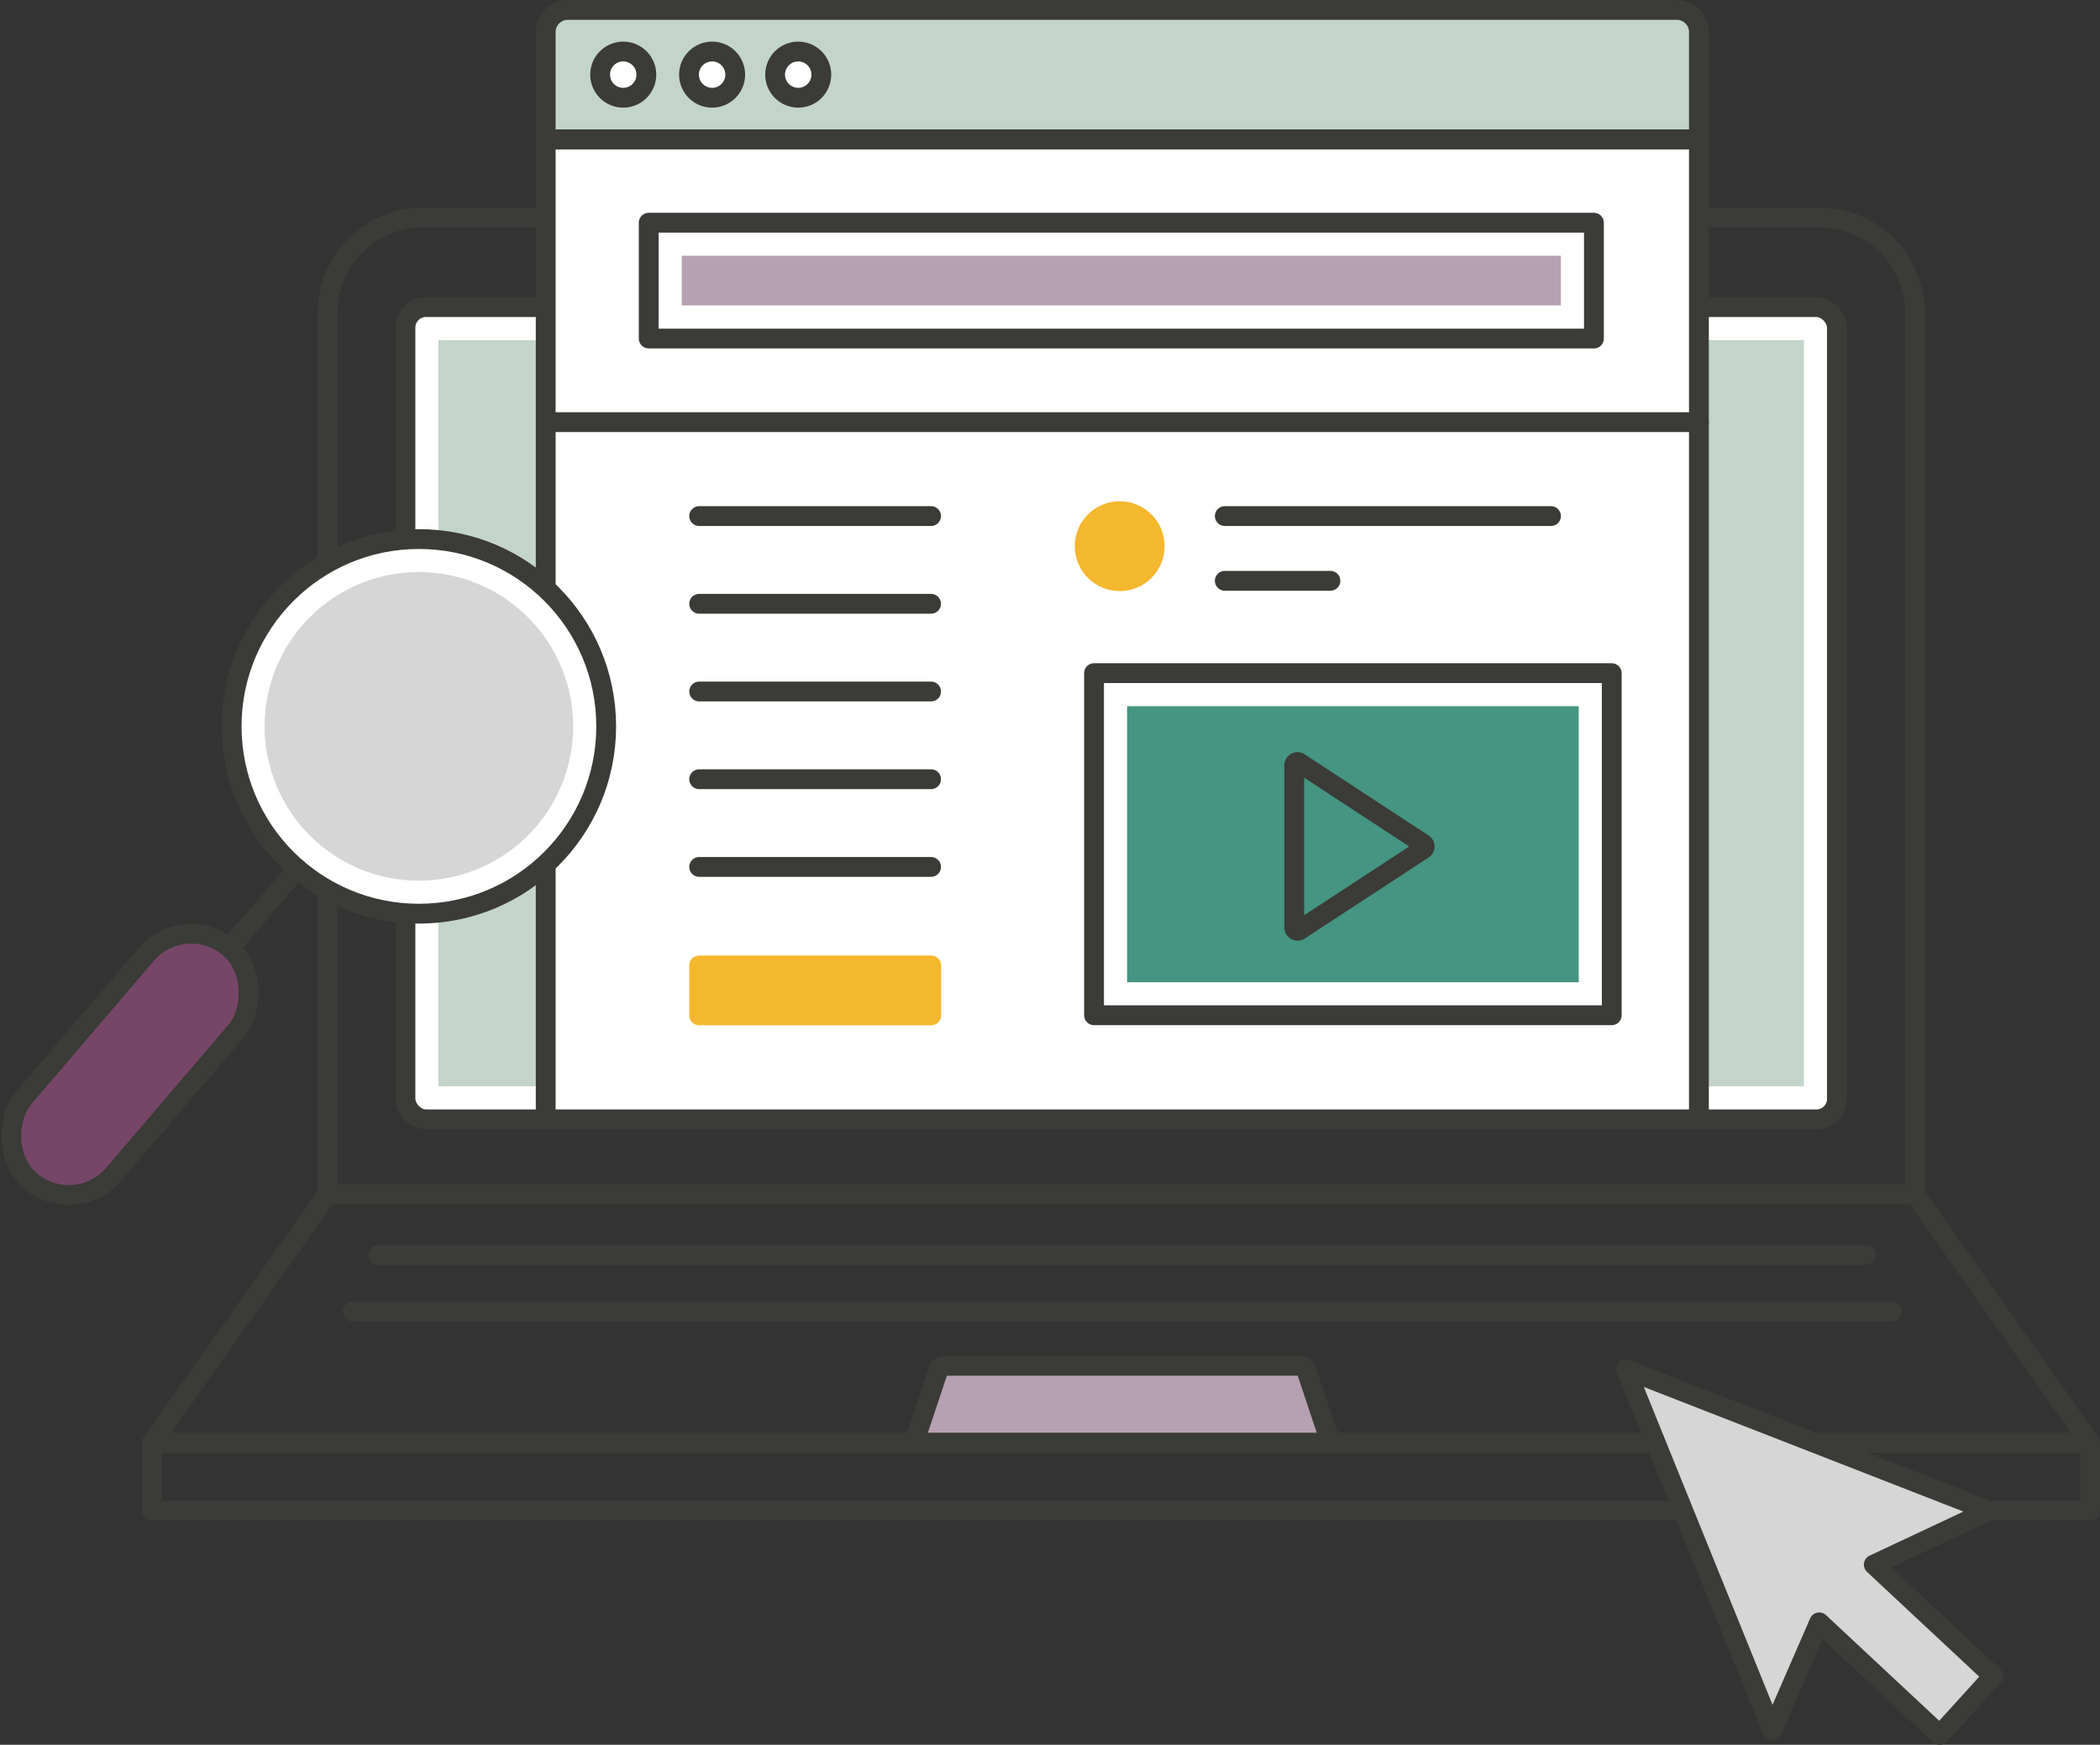 <svg xmlns="http://www.w3.org/2000/svg" viewBox="0 0 159.01 132.09"><rect x="0" y="0" width="159.01" height="132.09" fill="#333333" stroke="none"/><defs><style>.cls-1{fill:none;}.cls-1,.cls-5{stroke:#3b3b37;}.cls-1,.cls-5,.cls-8{stroke-linecap:round;stroke-linejoin:round;stroke-width:1.5px;}.cls-2{fill:#b7a0b1;}.cls-3{fill:#c3d5cb;}.cls-4,.cls-5{fill:#fff;}.cls-6,.cls-8{fill:#f5b72d;}.cls-7{fill:#449581;}.cls-8{stroke:#f5b72d;}.cls-9{fill:#d6d6d6;}.cls-10{fill:#754668;}</style></defs><g id="Layer_2" data-name="Layer 2"><g id="Layer_10" data-name="Layer 10"><path class="cls-1" d="M145,90.41H24.8V23.7A7.24,7.24,0,0,1,32,16.46H137.76A7.24,7.24,0,0,1,145,23.7Z"/><polygon class="cls-1" points="145 90.41 24.8 90.41 11.5 109.23 158.25 109.23 145 90.41"/><path class="cls-2" d="M100.75,109.23l-1.86-5.57a.56.56,0,0,0-.48-.26H71.54a.56.56,0,0,0-.47.26l-1.86,5.57Z"/><rect class="cls-3" x="31.95" y="24.5" width="105.89" height="58.99" rx="0.3"/><path class="cls-4" d="M136.59,25.75V82.24H33.2V25.75H136.59m.95-2.5H32.26a1.56,1.56,0,0,0-1.56,1.56V83.19a1.56,1.56,0,0,0,1.56,1.55H137.54a1.56,1.56,0,0,0,1.55-1.55V24.81a1.56,1.56,0,0,0-1.55-1.56Z"/><line class="cls-1" x1="28.66" y1="95" x2="141.3" y2="95"/><line class="cls-1" x1="26.71" y1="99.29" x2="143.25" y2="99.29"/><rect class="cls-1" x="30.7" y="23.25" width="108.39" height="61.49" rx="1.55"/><path class="cls-1" d="M100.75,109.23l-1.86-5.57a.56.56,0,0,0-.48-.26H71.54a.56.56,0,0,0-.47.26l-1.86,5.57Z"/><path class="cls-3" d="M128.64,2.43A1.68,1.68,0,0,0,127,.75H43a1.68,1.68,0,0,0-1.68,1.68v8.12h87.32Z"/><rect class="cls-5" x="41.32" y="10.55" width="87.32" height="74.19"/><path class="cls-1" d="M128.64,2.43A1.68,1.68,0,0,0,127,.75H43a1.68,1.68,0,0,0-1.68,1.68v8.12h87.32Z"/><line class="cls-1" x1="41.67" y1="31.96" x2="128.64" y2="31.96"/><line class="cls-1" x1="52.94" y1="39.07" x2="70.5" y2="39.07"/><line class="cls-1" x1="52.94" y1="45.71" x2="70.5" y2="45.71"/><line class="cls-1" x1="52.94" y1="52.35" x2="70.5" y2="52.35"/><line class="cls-1" x1="52.94" y1="58.99" x2="70.5" y2="58.99"/><line class="cls-1" x1="52.94" y1="65.63" x2="70.5" y2="65.63"/><circle class="cls-6" cx="84.78" cy="41.35" r="3.4" transform="translate(-0.12 0.25) rotate(-0.17)"/><line class="cls-1" x1="92.74" y1="39.07" x2="117.44" y2="39.07"/><line class="cls-1" x1="92.74" y1="43.97" x2="100.74" y2="43.97"/><rect class="cls-7" x="84.09" y="52.21" width="36.7" height="23.4"/><path class="cls-4" d="M119.54,53.46v20.9H85.34V53.46h34.2M122,51H82.84v25.9H122V51Z"/><circle class="cls-5" cx="47.19" cy="5.65" r="1.75"/><circle class="cls-5" cx="53.92" cy="5.65" r="1.75"/><circle class="cls-5" cx="60.44" cy="5.65" r="1.75"/><rect class="cls-1" x="82.84" y="50.96" width="39.2" height="25.9"/><rect class="cls-2" x="50.37" y="18.11" width="69.07" height="6.27"/><path class="cls-4" d="M118.19,19.36v3.76H51.62V19.36h66.57m2.5-2.5H49.12v8.76h71.57V16.86Z"/><rect class="cls-1" x="49.12" y="16.86" width="71.57" height="8.77"/><rect class="cls-8" x="52.94" y="73.09" width="17.57" height="3.78"/><path class="cls-1" d="M98,70.21a.25.25,0,0,0,.39.21l9.37-6.13a.24.24,0,0,0,0-.41l-9.37-6.14A.25.25,0,0,0,98,58Z"/><rect class="cls-1" x="11.5" y="109.23" width="146.76" height="5.13"/><polygon class="cls-9" points="146.88 131.34 137.75 122.82 134.19 131 123.12 103.67 150.57 114.37 141.88 118.45 150.92 126.89 146.88 131.34"/><polygon class="cls-1" points="146.88 131.34 137.75 122.82 134.19 131 123.12 103.67 150.57 114.37 141.88 118.45 150.92 126.89 146.88 131.34"/><path class="cls-9" d="M31.72,67.92a12.95,12.95,0,1,1,9.83-4.53A12.93,12.93,0,0,1,31.72,67.92Z"/><path class="cls-4" d="M31.73,40.81v2.5a11.68,11.68,0,1,1-8.89,4.09,11.64,11.64,0,0,1,8.89-4.09v-2.5m0,0a14.18,14.18,0,1,0,9.21,3.4,14.17,14.17,0,0,0-9.21-3.4Z"/><circle class="cls-1" cx="31.72" cy="54.99" r="14.18"/><line class="cls-1" x1="22.51" y1="65.77" x2="17.39" y2="71.76"/><rect class="cls-10" x="-1.75" y="76.11" width="23.2" height="8.94" rx="4.47" transform="translate(-57.8 35.7) rotate(-49.47)"/><rect class="cls-1" x="5.38" y="68.98" width="8.94" height="23.2" rx="4.47" transform="translate(54.72 12.93) rotate(40.53)"/></g></g></svg>